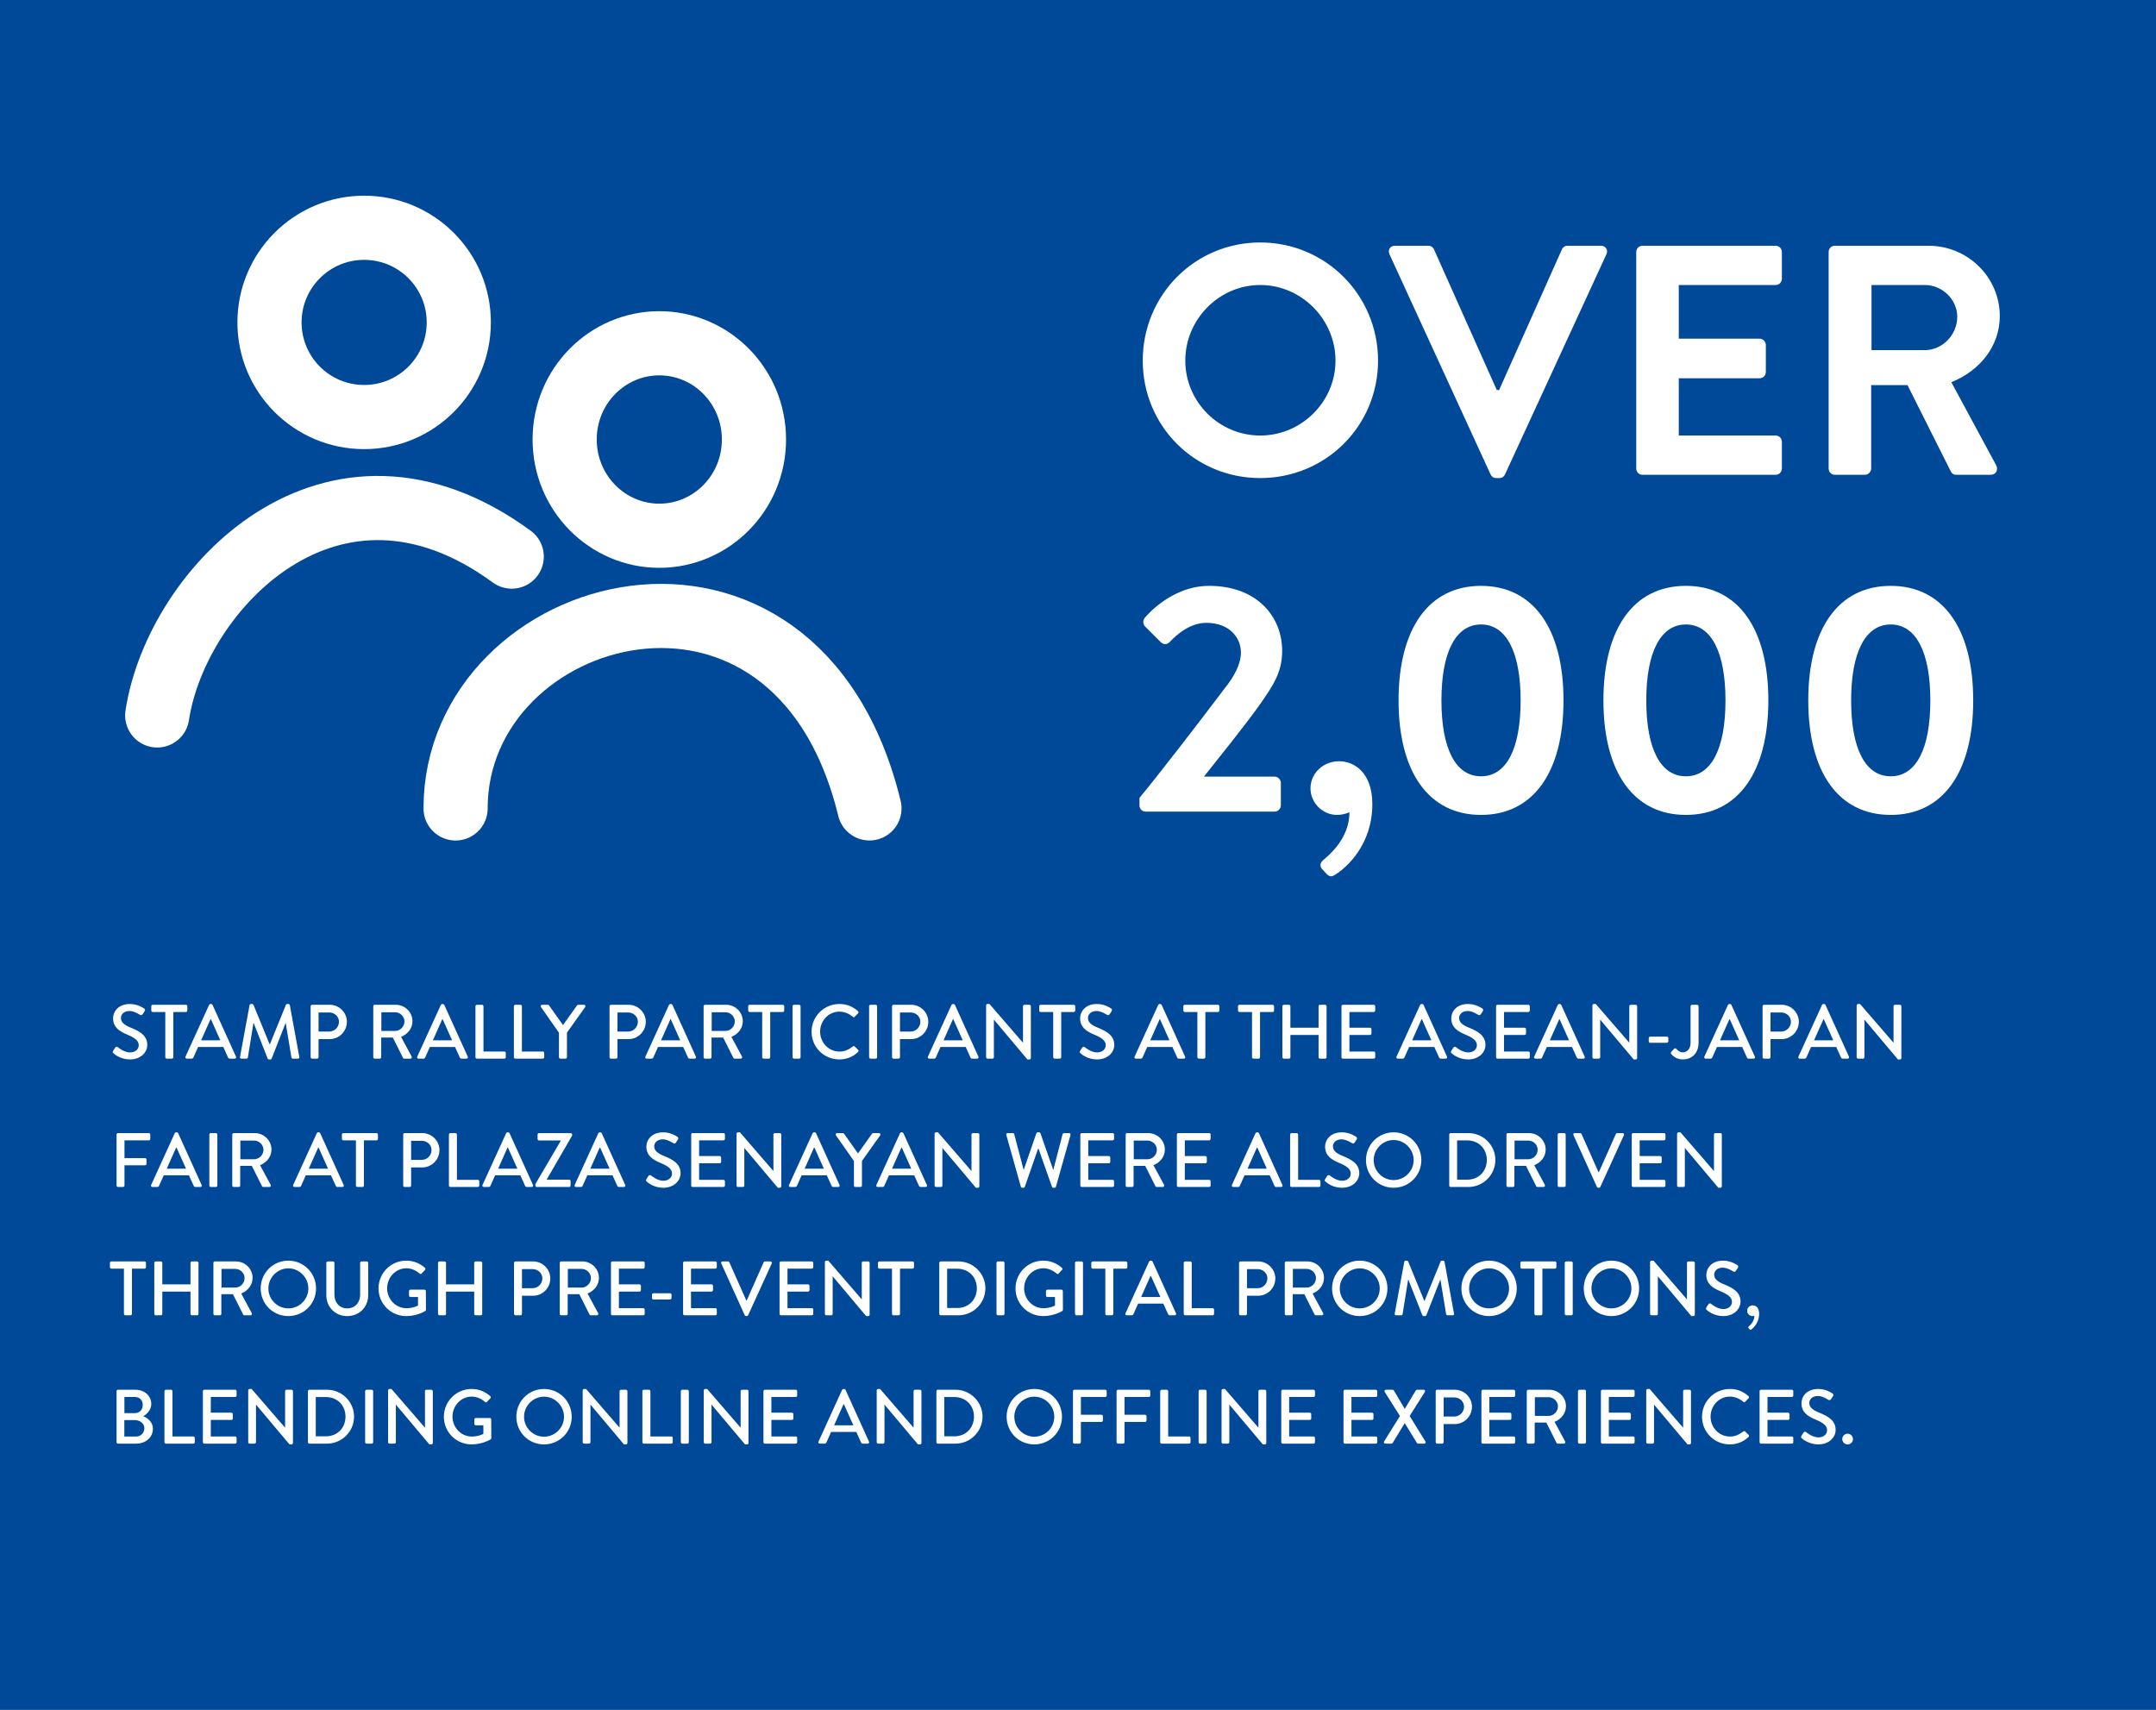 <svg width="672" height="533" viewBox="0 0 672 533" fill="none" xmlns="http://www.w3.org/2000/svg">
<rect width="672" height="533" fill="#004999"/>
<path d="M142 252C142 187.596 248.093 157.787 271 251.986" stroke="white" stroke-width="20" stroke-linecap="round"/>
<circle cx="113.5" cy="100.5" r="29.5" stroke="white" stroke-width="20"/>
<path d="M205.5 107C221.674 107 235 120.312 235 137C235 153.688 221.674 167 205.5 167C189.326 167 176 153.688 176 137C176 120.312 189.326 107 205.5 107Z" stroke="white" stroke-width="20"/>
<path d="M49 223.009C55 183.503 103.5 132.5 159.5 173.501" stroke="white" stroke-width="20" stroke-linecap="round"/>
<path d="M356.182 112.402C356.182 92.002 372.4 75.58 392.8 75.58C413.2 75.58 429.52 92.002 429.52 112.402C429.52 132.802 413.2 149.02 392.8 149.02C372.4 149.02 356.182 132.802 356.182 112.402ZM369.442 112.402C369.442 125.254 379.948 135.76 392.8 135.76C405.652 135.76 416.26 125.254 416.26 112.402C416.26 99.55 405.652 88.84 392.8 88.84C379.948 88.84 369.442 99.55 369.442 112.402ZM464.6 147.898L433.082 79.252C432.47 77.926 433.286 76.6 434.816 76.6H445.22C446.138 76.6 446.75 77.212 446.954 77.722L466.538 121.582H467.252L486.836 77.722C487.04 77.212 487.652 76.6 488.57 76.6H498.974C500.504 76.6 501.32 77.926 500.708 79.252L469.088 147.898C468.782 148.51 468.272 149.02 467.354 149.02H466.334C465.416 149.02 464.906 148.51 464.6 147.898ZM509.999 146.062V78.538C509.999 77.518 510.815 76.6 511.937 76.6H553.451C554.573 76.6 555.389 77.518 555.389 78.538V86.902C555.389 87.922 554.573 88.84 553.451 88.84H523.259V105.568H548.453C549.473 105.568 550.391 106.486 550.391 107.506V115.972C550.391 117.094 549.473 117.91 548.453 117.91H523.259V135.76H553.451C554.573 135.76 555.389 136.678 555.389 137.698V146.062C555.389 147.082 554.573 148 553.451 148H511.937C510.815 148 509.999 147.082 509.999 146.062ZM569.964 146.062V78.538C569.964 77.518 570.78 76.6 571.902 76.6H601.074C613.314 76.6 623.31 86.392 623.31 98.53C623.31 107.914 617.088 115.564 608.214 119.134L622.188 145.042C622.902 146.368 622.188 148 620.454 148H609.744C608.826 148 608.316 147.49 608.112 147.082L594.546 120.052H583.224V146.062C583.224 147.082 582.306 148 581.286 148H571.902C570.78 148 569.964 147.082 569.964 146.062ZM583.326 109.138H599.952C605.358 109.138 610.05 104.446 610.05 98.734C610.05 93.328 605.358 88.84 599.952 88.84H583.326V109.138ZM355.162 251.062V248.716C361.894 240.556 374.746 223.828 381.58 214.75C384.742 210.874 386.782 206.896 386.782 203.428C386.782 198.838 383.314 194.146 375.97 194.146C371.074 194.146 366.892 197.614 364.546 200.164C363.73 200.98 362.608 200.98 361.792 200.164L356.896 195.268C356.284 194.656 356.08 193.432 356.794 192.616C356.794 192.616 364.75 182.62 376.888 182.62C391.474 182.62 399.634 191.902 399.634 202.918C399.634 209.548 396.778 213.73 392.8 219.442C388.414 225.664 380.662 235.252 375.256 242.086H397.288C398.308 242.086 399.226 243.004 399.226 244.024V251.062C399.226 252.082 398.308 253 397.288 253H357.1C355.978 253 355.162 252.082 355.162 251.062ZM408.465 245.758C408.465 241.168 412.239 237.292 417.441 237.292C421.827 237.292 427.743 240.556 427.743 250.654C427.743 263.2 419.889 270.34 416.115 272.686C415.197 273.298 414.483 273.4 413.565 272.482L412.035 270.85C411.321 270.034 411.423 268.912 412.443 268.096C413.565 267.076 420.603 261.772 420.603 253.204C420.501 253.204 418.869 254.02 416.727 254.02C412.239 254.02 408.465 250.246 408.465 245.758ZM461.621 254.02C445.301 254.02 435.917 240.658 435.917 218.32C435.917 195.982 445.301 182.62 461.621 182.62C477.941 182.62 487.325 195.982 487.325 218.32C487.325 240.658 477.941 254.02 461.621 254.02ZM461.621 241.984C469.475 241.984 473.963 233.518 473.963 218.32C473.963 203.224 469.475 194.656 461.621 194.656C453.767 194.656 449.279 203.224 449.279 218.32C449.279 233.518 453.767 241.984 461.621 241.984ZM525.471 254.02C509.151 254.02 499.767 240.658 499.767 218.32C499.767 195.982 509.151 182.62 525.471 182.62C541.791 182.62 551.175 195.982 551.175 218.32C551.175 240.658 541.791 254.02 525.471 254.02ZM525.471 241.984C533.325 241.984 537.813 233.518 537.813 218.32C537.813 203.224 533.325 194.656 525.471 194.656C517.617 194.656 513.129 203.224 513.129 218.32C513.129 233.518 517.617 241.984 525.471 241.984ZM589.321 254.02C573.001 254.02 563.617 240.658 563.617 218.32C563.617 195.982 573.001 182.62 589.321 182.62C605.641 182.62 615.025 195.982 615.025 218.32C615.025 240.658 605.641 254.02 589.321 254.02ZM589.321 241.984C597.175 241.984 601.663 233.518 601.663 218.32C601.663 203.224 597.175 194.656 589.321 194.656C581.467 194.656 576.979 203.224 576.979 218.32C576.979 233.518 581.467 241.984 589.321 241.984Z" fill="white"/>
<path d="M35.392 328.344C35.176 328.152 35.008 327.984 35.248 327.576C35.464 327.264 35.656 326.904 35.872 326.592C36.088 326.28 36.424 326.184 36.688 326.4C36.832 326.52 38.68 328.056 40.528 328.056C42.184 328.056 43.24 327.048 43.24 325.824C43.24 324.384 41.992 323.472 39.616 322.488C37.168 321.456 35.248 320.184 35.248 317.4C35.248 315.528 36.688 312.96 40.504 312.96C42.904 312.96 44.704 314.208 44.944 314.376C45.136 314.496 45.328 314.832 45.088 315.192C44.896 315.48 44.68 315.816 44.488 316.104C44.296 316.416 43.984 316.56 43.648 316.344C43.48 316.248 41.8 315.144 40.408 315.144C38.392 315.144 37.696 316.416 37.696 317.304C37.696 318.672 38.752 319.512 40.744 320.328C43.528 321.456 45.904 322.776 45.904 325.704C45.904 328.2 43.672 330.24 40.552 330.24C37.624 330.24 35.776 328.704 35.392 328.344ZM51.523 329.544V315.456H47.611C47.347 315.456 47.155 315.24 47.155 315V313.656C47.155 313.416 47.347 313.2 47.611 313.2H57.931C58.195 313.2 58.387 313.416 58.387 313.656V315C58.387 315.24 58.195 315.456 57.931 315.456H54.019V329.544C54.019 329.784 53.803 330 53.563 330H51.979C51.739 330 51.523 329.784 51.523 329.544ZM58.222 330C57.862 330 57.67 329.688 57.814 329.376L65.182 313.224C65.254 313.08 65.47 312.96 65.59 312.96H65.83C65.95 312.96 66.166 313.08 66.238 313.224L73.558 329.376C73.702 329.688 73.51 330 73.15 330H71.638C71.35 330 71.182 329.856 71.086 329.64L69.598 326.352H61.75C61.27 327.456 60.766 328.536 60.286 329.64C60.214 329.808 60.022 330 59.734 330H58.222ZM62.686 324.288H68.686L65.734 317.712H65.614L62.686 324.288ZM74.809 329.448L77.785 313.32C77.833 313.128 78.025 312.96 78.217 312.96H78.601C78.745 312.96 78.961 313.08 79.009 313.224L84.025 325.488H84.121L89.113 313.224C89.161 313.08 89.353 312.96 89.521 312.96H89.905C90.097 312.96 90.289 313.128 90.337 313.32L93.289 329.448C93.361 329.784 93.193 330 92.857 330H91.297C91.081 330 90.889 329.832 90.841 329.664L89.065 318.936C89.041 318.936 88.993 318.936 88.993 318.936L84.673 329.976C84.625 330.12 84.481 330.24 84.265 330.24H83.833C83.641 330.24 83.473 330.12 83.425 329.976L79.081 318.936C79.057 318.936 79.009 318.936 78.985 318.936L77.257 329.664C77.233 329.832 77.017 330 76.825 330H75.265C74.929 330 74.761 329.784 74.809 329.448ZM96.82 329.544V313.656C96.82 313.416 97.012 313.2 97.276 313.2H102.748C105.7 313.2 108.124 315.6 108.124 318.504C108.124 321.48 105.7 323.904 102.772 323.904H99.292V329.544C99.292 329.784 99.076 330 98.836 330H97.276C97.012 330 96.82 329.784 96.82 329.544ZM99.292 321.552H102.604C104.26 321.552 105.652 320.208 105.652 318.48C105.652 316.848 104.26 315.6 102.604 315.6H99.292V321.552ZM116.344 329.544V313.656C116.344 313.416 116.536 313.2 116.8 313.2H123.328C126.208 313.2 128.56 315.48 128.56 318.336C128.56 320.544 127.096 322.368 125.008 323.208L128.296 329.304C128.464 329.616 128.296 330 127.888 330H126.016C125.824 330 125.68 329.88 125.632 329.784L122.44 323.424H118.816V329.544C118.816 329.784 118.6 330 118.36 330H116.8C116.536 330 116.344 329.784 116.344 329.544ZM118.864 321.36H123.136C124.696 321.36 126.064 320.04 126.064 318.384C126.064 316.824 124.696 315.528 123.136 315.528H118.864V321.36ZM130.457 330C130.097 330 129.905 329.688 130.049 329.376L137.417 313.224C137.489 313.08 137.705 312.96 137.825 312.96H138.065C138.185 312.96 138.401 313.08 138.473 313.224L145.793 329.376C145.937 329.688 145.745 330 145.385 330H143.873C143.585 330 143.417 329.856 143.321 329.64L141.833 326.352H133.985C133.505 327.456 133.001 328.536 132.521 329.64C132.449 329.808 132.257 330 131.969 330H130.457ZM134.921 324.288H140.921L137.969 317.712H137.849L134.921 324.288ZM148.195 329.544V313.656C148.195 313.416 148.387 313.2 148.651 313.2H150.235C150.475 313.2 150.691 313.416 150.691 313.656V327.768H157.195C157.459 327.768 157.651 327.984 157.651 328.224V329.544C157.651 329.784 157.459 330 157.195 330H148.651C148.387 330 148.195 329.784 148.195 329.544ZM160.172 329.544V313.656C160.172 313.416 160.364 313.2 160.628 313.2H162.212C162.452 313.2 162.668 313.416 162.668 313.656V327.768H169.172C169.436 327.768 169.628 327.984 169.628 328.224V329.544C169.628 329.784 169.436 330 169.172 330H160.628C160.364 330 160.172 329.784 160.172 329.544ZM174.218 329.544V321.912L168.602 313.896C168.41 313.584 168.602 313.2 168.986 313.2H170.762C170.954 313.2 171.074 313.32 171.146 313.416L175.49 319.536L179.834 313.416C179.906 313.32 180.05 313.2 180.218 313.2H182.018C182.402 313.2 182.594 313.584 182.402 313.896L176.714 321.888V329.544C176.714 329.784 176.498 330 176.258 330H174.674C174.41 330 174.218 329.784 174.218 329.544ZM189.984 329.544V313.656C189.984 313.416 190.176 313.2 190.44 313.2H195.912C198.864 313.2 201.288 315.6 201.288 318.504C201.288 321.48 198.864 323.904 195.936 323.904H192.456V329.544C192.456 329.784 192.24 330 192 330H190.44C190.176 330 189.984 329.784 189.984 329.544ZM192.456 321.552H195.768C197.424 321.552 198.816 320.208 198.816 318.48C198.816 316.848 197.424 315.6 195.768 315.6H192.456V321.552ZM201.566 330C201.206 330 201.014 329.688 201.158 329.376L208.526 313.224C208.598 313.08 208.814 312.96 208.934 312.96H209.174C209.294 312.96 209.51 313.08 209.582 313.224L216.902 329.376C217.046 329.688 216.854 330 216.494 330H214.982C214.694 330 214.526 329.856 214.43 329.64L212.942 326.352H205.094C204.614 327.456 204.11 328.536 203.63 329.64C203.558 329.808 203.366 330 203.078 330H201.566ZM206.03 324.288H212.03L209.078 317.712H208.958L206.03 324.288ZM219.305 329.544V313.656C219.305 313.416 219.497 313.2 219.761 313.2H226.289C229.169 313.2 231.521 315.48 231.521 318.336C231.521 320.544 230.057 322.368 227.969 323.208L231.257 329.304C231.425 329.616 231.257 330 230.849 330H228.977C228.785 330 228.641 329.88 228.593 329.784L225.401 323.424H221.777V329.544C221.777 329.784 221.561 330 221.321 330H219.761C219.497 330 219.305 329.784 219.305 329.544ZM221.825 321.36H226.097C227.657 321.36 229.025 320.04 229.025 318.384C229.025 316.824 227.657 315.528 226.097 315.528H221.825V321.36ZM237.57 329.544V315.456H233.658C233.394 315.456 233.202 315.24 233.202 315V313.656C233.202 313.416 233.394 313.2 233.658 313.2H243.978C244.242 313.2 244.434 313.416 244.434 313.656V315C244.434 315.24 244.242 315.456 243.978 315.456H240.066V329.544C240.066 329.784 239.85 330 239.61 330H238.026C237.786 330 237.57 329.784 237.57 329.544ZM247.031 329.544V313.656C247.031 313.416 247.247 313.2 247.487 313.2H249.071C249.311 313.2 249.527 313.416 249.527 313.656V329.544C249.527 329.784 249.311 330 249.071 330H247.487C247.247 330 247.031 329.784 247.031 329.544ZM252.956 321.624C252.956 316.824 256.82 312.96 261.62 312.96C264.044 312.96 265.796 313.776 267.428 315.192C267.644 315.384 267.644 315.672 267.452 315.864L266.396 316.944C266.228 317.16 266.012 317.16 265.796 316.944C264.668 315.96 263.132 315.336 261.644 315.336C258.212 315.336 255.62 318.216 255.62 321.576C255.62 324.936 258.236 327.792 261.668 327.792C263.42 327.792 264.644 327.096 265.796 326.208C266.012 326.04 266.228 326.064 266.372 326.184L267.476 327.264C267.668 327.432 267.62 327.744 267.452 327.912C265.82 329.496 263.756 330.24 261.62 330.24C256.82 330.24 252.956 326.424 252.956 321.624ZM270.891 329.544V313.656C270.891 313.416 271.107 313.2 271.347 313.2H272.931C273.171 313.2 273.387 313.416 273.387 313.656V329.544C273.387 329.784 273.171 330 272.931 330H271.347C271.107 330 270.891 329.784 270.891 329.544ZM278.039 329.544V313.656C278.039 313.416 278.231 313.2 278.495 313.2H283.967C286.919 313.2 289.343 315.6 289.343 318.504C289.343 321.48 286.919 323.904 283.991 323.904H280.511V329.544C280.511 329.784 280.295 330 280.055 330H278.495C278.231 330 278.039 329.784 278.039 329.544ZM280.511 321.552H283.823C285.479 321.552 286.871 320.208 286.871 318.48C286.871 316.848 285.479 315.6 283.823 315.6H280.511V321.552ZM289.621 330C289.261 330 289.069 329.688 289.213 329.376L296.581 313.224C296.653 313.08 296.869 312.96 296.989 312.96H297.229C297.349 312.96 297.565 313.08 297.637 313.224L304.957 329.376C305.101 329.688 304.909 330 304.549 330H303.037C302.749 330 302.581 329.856 302.485 329.64L300.997 326.352H293.149C292.669 327.456 292.165 328.536 291.685 329.64C291.613 329.808 291.421 330 291.133 330H289.621ZM294.085 324.288H300.085L297.133 317.712H297.013L294.085 324.288ZM307.359 329.544V313.392C307.359 313.152 307.575 312.96 307.815 312.96H308.415L318.831 325.008H318.855V313.656C318.855 313.416 319.047 313.2 319.311 313.2H320.847C321.087 313.2 321.303 313.416 321.303 313.656V329.808C321.303 330.048 321.087 330.24 320.847 330.24H320.223L309.807 317.856H309.783V329.544C309.783 329.784 309.591 330 309.327 330H307.815C307.575 330 307.359 329.784 307.359 329.544ZM328.273 329.544V315.456H324.361C324.097 315.456 323.905 315.24 323.905 315V313.656C323.905 313.416 324.097 313.2 324.361 313.2H334.681C334.945 313.2 335.137 313.416 335.137 313.656V315C335.137 315.24 334.945 315.456 334.681 315.456H330.769V329.544C330.769 329.784 330.553 330 330.313 330H328.729C328.489 330 328.273 329.784 328.273 329.544ZM336.798 328.344C336.582 328.152 336.414 327.984 336.654 327.576C336.87 327.264 337.062 326.904 337.278 326.592C337.494 326.28 337.83 326.184 338.094 326.4C338.238 326.52 340.086 328.056 341.934 328.056C343.59 328.056 344.646 327.048 344.646 325.824C344.646 324.384 343.398 323.472 341.022 322.488C338.574 321.456 336.654 320.184 336.654 317.4C336.654 315.528 338.094 312.96 341.91 312.96C344.31 312.96 346.11 314.208 346.35 314.376C346.542 314.496 346.734 314.832 346.494 315.192C346.302 315.48 346.086 315.816 345.894 316.104C345.702 316.416 345.39 316.56 345.054 316.344C344.886 316.248 343.206 315.144 341.814 315.144C339.798 315.144 339.102 316.416 339.102 317.304C339.102 318.672 340.158 319.512 342.15 320.328C344.934 321.456 347.31 322.776 347.31 325.704C347.31 328.2 345.078 330.24 341.958 330.24C339.03 330.24 337.182 328.704 336.798 328.344ZM354.05 330C353.69 330 353.498 329.688 353.642 329.376L361.01 313.224C361.082 313.08 361.298 312.96 361.418 312.96H361.658C361.778 312.96 361.994 313.08 362.066 313.224L369.386 329.376C369.53 329.688 369.338 330 368.978 330H367.466C367.178 330 367.01 329.856 366.914 329.64L365.426 326.352H357.578C357.098 327.456 356.594 328.536 356.114 329.64C356.042 329.808 355.85 330 355.562 330H354.05ZM358.514 324.288H364.514L361.562 317.712H361.442L358.514 324.288ZM373.202 329.544V315.456H369.29C369.026 315.456 368.834 315.24 368.834 315V313.656C368.834 313.416 369.026 313.2 369.29 313.2H379.61C379.874 313.2 380.066 313.416 380.066 313.656V315C380.066 315.24 379.874 315.456 379.61 315.456H375.698V329.544C375.698 329.784 375.482 330 375.242 330H373.658C373.418 330 373.202 329.784 373.202 329.544ZM390.241 329.544V315.456H386.329C386.065 315.456 385.873 315.24 385.873 315V313.656C385.873 313.416 386.065 313.2 386.329 313.2H396.649C396.913 313.2 397.105 313.416 397.105 313.656V315C397.105 315.24 396.913 315.456 396.649 315.456H392.737V329.544C392.737 329.784 392.521 330 392.281 330H390.697C390.457 330 390.241 329.784 390.241 329.544ZM399.703 329.544V313.656C399.703 313.416 399.919 313.2 400.159 313.2H401.743C402.007 313.2 402.199 313.416 402.199 313.656V320.352H410.983V313.656C410.983 313.416 411.175 313.2 411.439 313.2H413.023C413.263 313.2 413.479 313.416 413.479 313.656V329.544C413.479 329.784 413.263 330 413.023 330H411.439C411.175 330 410.983 329.784 410.983 329.544V322.608H402.199V329.544C402.199 329.784 402.007 330 401.743 330H400.159C399.919 330 399.703 329.784 399.703 329.544ZM418.125 329.544V313.656C418.125 313.416 418.317 313.2 418.581 313.2H428.181C428.445 313.2 428.637 313.416 428.637 313.656V315C428.637 315.24 428.445 315.456 428.181 315.456H420.597V320.352H427.005C427.245 320.352 427.461 320.568 427.461 320.808V322.152C427.461 322.416 427.245 322.608 427.005 322.608H420.597V327.768H428.181C428.445 327.768 428.637 327.984 428.637 328.224V329.544C428.637 329.784 428.445 330 428.181 330H418.581C418.317 330 418.125 329.784 418.125 329.544ZM435.683 330C435.323 330 435.131 329.688 435.275 329.376L442.643 313.224C442.715 313.08 442.931 312.96 443.051 312.96H443.291C443.411 312.96 443.627 313.08 443.699 313.224L451.019 329.376C451.163 329.688 450.971 330 450.611 330H449.099C448.811 330 448.643 329.856 448.547 329.64L447.059 326.352H439.211C438.731 327.456 438.227 328.536 437.747 329.64C437.675 329.808 437.483 330 437.195 330H435.683ZM440.147 324.288H446.147L443.195 317.712H443.075L440.147 324.288ZM452.486 328.344C452.27 328.152 452.102 327.984 452.342 327.576C452.558 327.264 452.75 326.904 452.966 326.592C453.182 326.28 453.518 326.184 453.782 326.4C453.926 326.52 455.774 328.056 457.622 328.056C459.278 328.056 460.334 327.048 460.334 325.824C460.334 324.384 459.086 323.472 456.71 322.488C454.262 321.456 452.342 320.184 452.342 317.4C452.342 315.528 453.782 312.96 457.598 312.96C459.998 312.96 461.798 314.208 462.038 314.376C462.23 314.496 462.422 314.832 462.182 315.192C461.99 315.48 461.774 315.816 461.582 316.104C461.39 316.416 461.078 316.56 460.742 316.344C460.574 316.248 458.894 315.144 457.502 315.144C455.486 315.144 454.79 316.416 454.79 317.304C454.79 318.672 455.846 319.512 457.838 320.328C460.622 321.456 462.998 322.776 462.998 325.704C462.998 328.2 460.766 330.24 457.646 330.24C454.718 330.24 452.87 328.704 452.486 328.344ZM466.312 329.544V313.656C466.312 313.416 466.504 313.2 466.768 313.2H476.368C476.632 313.2 476.824 313.416 476.824 313.656V315C476.824 315.24 476.632 315.456 476.368 315.456H468.784V320.352H475.192C475.432 320.352 475.648 320.568 475.648 320.808V322.152C475.648 322.416 475.432 322.608 475.192 322.608H468.784V327.768H476.368C476.632 327.768 476.824 327.984 476.824 328.224V329.544C476.824 329.784 476.632 330 476.368 330H466.768C466.504 330 466.312 329.784 466.312 329.544ZM478.597 330C478.237 330 478.045 329.688 478.189 329.376L485.557 313.224C485.629 313.08 485.845 312.96 485.965 312.96H486.205C486.325 312.96 486.541 313.08 486.613 313.224L493.933 329.376C494.077 329.688 493.885 330 493.525 330H492.013C491.725 330 491.557 329.856 491.461 329.64L489.973 326.352H482.125C481.645 327.456 481.141 328.536 480.661 329.64C480.589 329.808 480.397 330 480.109 330H478.597ZM483.061 324.288H489.061L486.109 317.712H485.989L483.061 324.288ZM496.336 329.544V313.392C496.336 313.152 496.552 312.96 496.792 312.96H497.392L507.808 325.008H507.832V313.656C507.832 313.416 508.024 313.2 508.288 313.2H509.824C510.064 313.2 510.28 313.416 510.28 313.656V329.808C510.28 330.048 510.064 330.24 509.824 330.24H509.2L498.784 317.856H498.76V329.544C498.76 329.784 498.568 330 498.304 330H496.792C496.552 330 496.336 329.784 496.336 329.544ZM514.354 325.056C514.09 325.056 513.898 324.864 513.898 324.624V323.592C513.898 323.328 514.09 323.136 514.354 323.136H519.538C519.802 323.136 519.994 323.328 519.994 323.592V324.624C519.994 324.864 519.802 325.056 519.538 325.056H514.354ZM520.858 328.488C520.738 328.296 520.762 328.056 520.906 327.888L521.77 326.952C522.106 326.664 522.322 326.76 522.538 327C522.898 327.408 523.57 328.032 524.506 328.032C525.682 328.032 526.93 327.12 526.93 325.008V313.656C526.93 313.416 527.122 313.2 527.386 313.2H528.97C529.234 313.2 529.426 313.416 529.426 313.656V324.984C529.426 328.32 527.314 330.24 524.506 330.24C522.418 330.24 521.266 328.992 520.858 328.488ZM531.636 330C531.276 330 531.084 329.688 531.228 329.376L538.596 313.224C538.668 313.08 538.884 312.96 539.004 312.96H539.244C539.364 312.96 539.58 313.08 539.652 313.224L546.972 329.376C547.116 329.688 546.924 330 546.564 330H545.052C544.764 330 544.596 329.856 544.5 329.64L543.012 326.352H535.164C534.684 327.456 534.18 328.536 533.7 329.64C533.628 329.808 533.436 330 533.148 330H531.636ZM536.1 324.288H542.1L539.148 317.712H539.028L536.1 324.288ZM549.375 329.544V313.656C549.375 313.416 549.567 313.2 549.831 313.2H555.303C558.255 313.2 560.679 315.6 560.679 318.504C560.679 321.48 558.255 323.904 555.327 323.904H551.847V329.544C551.847 329.784 551.631 330 551.391 330H549.831C549.567 330 549.375 329.784 549.375 329.544ZM551.847 321.552H555.159C556.815 321.552 558.207 320.208 558.207 318.48C558.207 316.848 556.815 315.6 555.159 315.6H551.847V321.552ZM560.957 330C560.597 330 560.405 329.688 560.549 329.376L567.917 313.224C567.989 313.08 568.205 312.96 568.325 312.96H568.565C568.685 312.96 568.901 313.08 568.973 313.224L576.293 329.376C576.437 329.688 576.245 330 575.885 330H574.373C574.085 330 573.917 329.856 573.821 329.64L572.333 326.352H564.485C564.005 327.456 563.501 328.536 563.021 329.64C562.949 329.808 562.757 330 562.469 330H560.957ZM565.421 324.288H571.421L568.469 317.712H568.349L565.421 324.288ZM578.695 329.544V313.392C578.695 313.152 578.911 312.96 579.151 312.96H579.751L590.167 325.008H590.191V313.656C590.191 313.416 590.383 313.2 590.647 313.2H592.183C592.423 313.2 592.639 313.416 592.639 313.656V329.808C592.639 330.048 592.423 330.24 592.183 330.24H591.559L581.143 317.856H581.119V329.544C581.119 329.784 580.927 330 580.663 330H579.151C578.911 330 578.695 329.784 578.695 329.544ZM36.328 369.544V353.656C36.328 353.416 36.52 353.2 36.784 353.2H46.384C46.648 353.2 46.84 353.416 46.84 353.656V355C46.84 355.24 46.648 355.456 46.384 355.456H38.8V361H45.208C45.448 361 45.664 361.216 45.664 361.456V362.776C45.664 363.016 45.448 363.232 45.208 363.232H38.8V369.544C38.8 369.784 38.584 370 38.344 370H36.784C36.52 370 36.328 369.784 36.328 369.544ZM47.511 370C47.151 370 46.959 369.688 47.103 369.376L54.471 353.224C54.543 353.08 54.759 352.96 54.879 352.96H55.119C55.239 352.96 55.455 353.08 55.527 353.224L62.847 369.376C62.991 369.688 62.799 370 62.439 370H60.927C60.639 370 60.471 369.856 60.375 369.64L58.887 366.352H51.039C50.559 367.456 50.055 368.536 49.575 369.64C49.503 369.808 49.311 370 49.023 370H47.511ZM51.975 364.288H57.975L55.023 357.712H54.903L51.975 364.288ZM65.25 369.544V353.656C65.25 353.416 65.466 353.2 65.706 353.2H67.29C67.53 353.2 67.746 353.416 67.746 353.656V369.544C67.746 369.784 67.53 370 67.29 370H65.706C65.466 370 65.25 369.784 65.25 369.544ZM72.398 369.544V353.656C72.398 353.416 72.59 353.2 72.854 353.2H79.382C82.262 353.2 84.614 355.48 84.614 358.336C84.614 360.544 83.15 362.368 81.062 363.208L84.35 369.304C84.518 369.616 84.35 370 83.942 370H82.07C81.878 370 81.734 369.88 81.686 369.784L78.494 363.424H74.87V369.544C74.87 369.784 74.654 370 74.414 370H72.854C72.59 370 72.398 369.784 72.398 369.544ZM74.918 361.36H79.19C80.75 361.36 82.118 360.04 82.118 358.384C82.118 356.824 80.75 355.528 79.19 355.528H74.918V361.36ZM91.785 370C91.425 370 91.233 369.688 91.377 369.376L98.745 353.224C98.817 353.08 99.033 352.96 99.153 352.96H99.393C99.513 352.96 99.729 353.08 99.801 353.224L107.121 369.376C107.265 369.688 107.073 370 106.713 370H105.201C104.913 370 104.745 369.856 104.649 369.64L103.161 366.352H95.313C94.833 367.456 94.329 368.536 93.849 369.64C93.777 369.808 93.585 370 93.297 370H91.785ZM96.249 364.288H102.249L99.297 357.712H99.177L96.249 364.288ZM110.937 369.544V355.456H107.025C106.761 355.456 106.569 355.24 106.569 355V353.656C106.569 353.416 106.761 353.2 107.025 353.2H117.345C117.609 353.2 117.801 353.416 117.801 353.656V355C117.801 355.24 117.609 355.456 117.345 355.456H113.433V369.544C113.433 369.784 113.217 370 112.977 370H111.393C111.153 370 110.937 369.784 110.937 369.544ZM125.672 369.544V353.656C125.672 353.416 125.864 353.2 126.128 353.2H131.6C134.552 353.2 136.976 355.6 136.976 358.504C136.976 361.48 134.552 363.904 131.624 363.904H128.144V369.544C128.144 369.784 127.928 370 127.688 370H126.128C125.864 370 125.672 369.784 125.672 369.544ZM128.144 361.552H131.456C133.112 361.552 134.504 360.208 134.504 358.48C134.504 356.848 133.112 355.6 131.456 355.6H128.144V361.552ZM139.922 369.544V353.656C139.922 353.416 140.114 353.2 140.378 353.2H141.962C142.202 353.2 142.418 353.416 142.418 353.656V367.768H148.922C149.186 367.768 149.378 367.984 149.378 368.224V369.544C149.378 369.784 149.186 370 148.922 370H140.378C140.114 370 139.922 369.784 139.922 369.544ZM150.8 370C150.44 370 150.248 369.688 150.392 369.376L157.76 353.224C157.832 353.08 158.048 352.96 158.168 352.96H158.408C158.528 352.96 158.744 353.08 158.816 353.224L166.136 369.376C166.28 369.688 166.088 370 165.728 370H164.216C163.928 370 163.76 369.856 163.664 369.64L162.176 366.352H154.328C153.848 367.456 153.344 368.536 152.864 369.64C152.792 369.808 152.6 370 152.312 370H150.8ZM155.264 364.288H161.264L158.312 357.712H158.192L155.264 364.288ZM166.859 369.544V369.112L174.779 355.6V355.504H168.011C167.771 355.504 167.555 355.288 167.555 355.048V353.656C167.555 353.416 167.771 353.2 168.011 353.2H177.875C178.115 353.2 178.331 353.416 178.331 353.656V353.968L170.387 367.696V367.72H177.395C177.659 367.72 177.851 367.936 177.851 368.176V369.544C177.851 369.784 177.659 370 177.395 370H167.315C167.075 370 166.859 369.784 166.859 369.544ZM179.535 370C179.175 370 178.983 369.688 179.127 369.376L186.495 353.224C186.567 353.08 186.783 352.96 186.903 352.96H187.143C187.263 352.96 187.479 353.08 187.551 353.224L194.871 369.376C195.015 369.688 194.823 370 194.463 370H192.951C192.663 370 192.495 369.856 192.399 369.64L190.911 366.352H183.063C182.583 367.456 182.079 368.536 181.599 369.64C181.527 369.808 181.335 370 181.047 370H179.535ZM183.999 364.288H189.999L187.047 357.712H186.927L183.999 364.288ZM201.611 368.344C201.395 368.152 201.227 367.984 201.467 367.576C201.683 367.264 201.875 366.904 202.091 366.592C202.307 366.28 202.643 366.184 202.907 366.4C203.051 366.52 204.899 368.056 206.747 368.056C208.403 368.056 209.459 367.048 209.459 365.824C209.459 364.384 208.211 363.472 205.835 362.488C203.387 361.456 201.467 360.184 201.467 357.4C201.467 355.528 202.907 352.96 206.723 352.96C209.123 352.96 210.923 354.208 211.163 354.376C211.355 354.496 211.547 354.832 211.307 355.192C211.115 355.48 210.899 355.816 210.707 356.104C210.515 356.416 210.203 356.56 209.867 356.344C209.699 356.248 208.019 355.144 206.627 355.144C204.611 355.144 203.915 356.416 203.915 357.304C203.915 358.672 204.971 359.512 206.963 360.328C209.747 361.456 212.123 362.776 212.123 365.704C212.123 368.2 209.891 370.24 206.771 370.24C203.843 370.24 201.995 368.704 201.611 368.344ZM215.437 369.544V353.656C215.437 353.416 215.629 353.2 215.893 353.2H225.493C225.757 353.2 225.949 353.416 225.949 353.656V355C225.949 355.24 225.757 355.456 225.493 355.456H217.909V360.352H224.317C224.557 360.352 224.773 360.568 224.773 360.808V362.152C224.773 362.416 224.557 362.608 224.317 362.608H217.909V367.768H225.493C225.757 367.768 225.949 367.984 225.949 368.224V369.544C225.949 369.784 225.757 370 225.493 370H215.893C215.629 370 215.437 369.784 215.437 369.544ZM229.57 369.544V353.392C229.57 353.152 229.786 352.96 230.026 352.96H230.626L241.042 365.008H241.066V353.656C241.066 353.416 241.258 353.2 241.522 353.2H243.058C243.298 353.2 243.514 353.416 243.514 353.656V369.808C243.514 370.048 243.298 370.24 243.058 370.24H242.434L232.018 357.856H231.994V369.544C231.994 369.784 231.802 370 231.538 370H230.026C229.786 370 229.57 369.784 229.57 369.544ZM246.332 370C245.972 370 245.78 369.688 245.924 369.376L253.292 353.224C253.364 353.08 253.58 352.96 253.7 352.96H253.94C254.06 352.96 254.276 353.08 254.348 353.224L261.668 369.376C261.812 369.688 261.62 370 261.26 370H259.748C259.46 370 259.292 369.856 259.196 369.64L257.708 366.352H249.86C249.38 367.456 248.876 368.536 248.396 369.64C248.324 369.808 248.132 370 247.844 370H246.332ZM250.796 364.288H256.796L253.844 357.712H253.724L250.796 364.288ZM266.163 369.544V361.912L260.547 353.896C260.355 353.584 260.547 353.2 260.931 353.2H262.707C262.899 353.2 263.019 353.32 263.091 353.416L267.435 359.536L271.779 353.416C271.851 353.32 271.995 353.2 272.163 353.2H273.963C274.347 353.2 274.539 353.584 274.347 353.896L268.659 361.888V369.544C268.659 369.784 268.443 370 268.203 370H266.619C266.355 370 266.163 369.784 266.163 369.544ZM273.566 370C273.206 370 273.014 369.688 273.158 369.376L280.526 353.224C280.598 353.08 280.814 352.96 280.934 352.96H281.174C281.294 352.96 281.51 353.08 281.582 353.224L288.902 369.376C289.046 369.688 288.854 370 288.494 370H286.982C286.694 370 286.526 369.856 286.43 369.64L284.942 366.352H277.094C276.614 367.456 276.11 368.536 275.63 369.64C275.558 369.808 275.366 370 275.078 370H273.566ZM278.03 364.288H284.03L281.078 357.712H280.958L278.03 364.288ZM291.305 369.544V353.392C291.305 353.152 291.521 352.96 291.761 352.96H292.361L302.777 365.008H302.801V353.656C302.801 353.416 302.993 353.2 303.257 353.2H304.793C305.033 353.2 305.249 353.416 305.249 353.656V369.808C305.249 370.048 305.033 370.24 304.793 370.24H304.169L293.753 357.856H293.729V369.544C293.729 369.784 293.537 370 293.273 370H291.761C291.521 370 291.305 369.784 291.305 369.544ZM318.187 369.904L313.651 353.776C313.555 353.44 313.747 353.2 314.083 353.2H315.691C315.883 353.2 316.075 353.368 316.123 353.536L319.027 364.552H319.123L323.035 353.224C323.083 353.08 323.251 352.96 323.443 352.96H323.875C324.067 352.96 324.235 353.08 324.283 353.224L328.243 364.552H328.339L331.195 353.536C331.243 353.368 331.435 353.2 331.627 353.2H333.235C333.571 353.2 333.763 353.44 333.667 353.776L329.131 369.904C329.083 370.096 328.891 370.24 328.699 370.24H328.315C328.147 370.24 327.955 370.12 327.907 369.976L323.683 358.048H323.563L319.411 369.976C319.363 370.12 319.171 370.24 319.003 370.24H318.619C318.427 370.24 318.235 370.096 318.187 369.904ZM336.726 369.544V353.656C336.726 353.416 336.918 353.2 337.182 353.2H346.782C347.046 353.2 347.238 353.416 347.238 353.656V355C347.238 355.24 347.046 355.456 346.782 355.456H339.198V360.352H345.606C345.846 360.352 346.062 360.568 346.062 360.808V362.152C346.062 362.416 345.846 362.608 345.606 362.608H339.198V367.768H346.782C347.046 367.768 347.238 367.984 347.238 368.224V369.544C347.238 369.784 347.046 370 346.782 370H337.182C336.918 370 336.726 369.784 336.726 369.544ZM350.859 369.544V353.656C350.859 353.416 351.051 353.2 351.315 353.2H357.843C360.723 353.2 363.075 355.48 363.075 358.336C363.075 360.544 361.611 362.368 359.523 363.208L362.811 369.304C362.979 369.616 362.811 370 362.403 370H360.531C360.339 370 360.195 369.88 360.147 369.784L356.955 363.424H353.331V369.544C353.331 369.784 353.115 370 352.875 370H351.315C351.051 370 350.859 369.784 350.859 369.544ZM353.379 361.36H357.651C359.211 361.36 360.579 360.04 360.579 358.384C360.579 356.824 359.211 355.528 357.651 355.528H353.379V361.36ZM366.82 369.544V353.656C366.82 353.416 367.012 353.2 367.276 353.2H376.876C377.14 353.2 377.332 353.416 377.332 353.656V355C377.332 355.24 377.14 355.456 376.876 355.456H369.292V360.352H375.7C375.94 360.352 376.156 360.568 376.156 360.808V362.152C376.156 362.416 375.94 362.608 375.7 362.608H369.292V367.768H376.876C377.14 367.768 377.332 367.984 377.332 368.224V369.544C377.332 369.784 377.14 370 376.876 370H367.276C367.012 370 366.82 369.784 366.82 369.544ZM384.378 370C384.018 370 383.826 369.688 383.97 369.376L391.338 353.224C391.41 353.08 391.626 352.96 391.746 352.96H391.986C392.106 352.96 392.322 353.08 392.394 353.224L399.714 369.376C399.858 369.688 399.666 370 399.306 370H397.794C397.506 370 397.338 369.856 397.242 369.64L395.754 366.352H387.906C387.426 367.456 386.922 368.536 386.442 369.64C386.37 369.808 386.178 370 385.89 370H384.378ZM388.842 364.288H394.842L391.89 357.712H391.77L388.842 364.288ZM402.117 369.544V353.656C402.117 353.416 402.309 353.2 402.573 353.2H404.157C404.397 353.2 404.613 353.416 404.613 353.656V367.768H411.117C411.381 367.768 411.573 367.984 411.573 368.224V369.544C411.573 369.784 411.381 370 411.117 370H402.573C402.309 370 402.117 369.784 402.117 369.544ZM413.158 368.344C412.942 368.152 412.774 367.984 413.014 367.576C413.23 367.264 413.422 366.904 413.638 366.592C413.854 366.28 414.19 366.184 414.454 366.4C414.598 366.52 416.446 368.056 418.294 368.056C419.95 368.056 421.006 367.048 421.006 365.824C421.006 364.384 419.758 363.472 417.382 362.488C414.934 361.456 413.014 360.184 413.014 357.4C413.014 355.528 414.454 352.96 418.27 352.96C420.67 352.96 422.47 354.208 422.71 354.376C422.902 354.496 423.094 354.832 422.854 355.192C422.662 355.48 422.446 355.816 422.254 356.104C422.062 356.416 421.75 356.56 421.414 356.344C421.246 356.248 419.566 355.144 418.174 355.144C416.158 355.144 415.462 356.416 415.462 357.304C415.462 358.672 416.518 359.512 418.51 360.328C421.294 361.456 423.67 362.776 423.67 365.704C423.67 368.2 421.438 370.24 418.318 370.24C415.39 370.24 413.542 368.704 413.158 368.344ZM425.76 361.624C425.76 356.824 429.576 352.96 434.376 352.96C439.176 352.96 443.016 356.824 443.016 361.624C443.016 366.424 439.176 370.24 434.376 370.24C429.576 370.24 425.76 366.424 425.76 361.624ZM428.16 361.624C428.16 365.056 430.968 367.84 434.376 367.84C437.808 367.84 440.616 365.056 440.616 361.624C440.616 358.216 437.808 355.36 434.376 355.36C430.968 355.36 428.16 358.216 428.16 361.624ZM451.711 369.544V353.656C451.711 353.416 451.903 353.2 452.143 353.2H457.663C462.295 353.2 466.087 356.968 466.087 361.576C466.087 366.232 462.295 370 457.663 370H452.143C451.903 370 451.711 369.784 451.711 369.544ZM454.159 367.72H457.327C460.855 367.72 463.423 365.128 463.423 361.576C463.423 358.048 460.855 355.48 457.327 355.48H454.159V367.72ZM469.547 369.544V353.656C469.547 353.416 469.739 353.2 470.003 353.2H476.531C479.411 353.2 481.763 355.48 481.763 358.336C481.763 360.544 480.299 362.368 478.211 363.208L481.499 369.304C481.667 369.616 481.499 370 481.091 370H479.219C479.027 370 478.883 369.88 478.835 369.784L475.643 363.424H472.019V369.544C472.019 369.784 471.803 370 471.563 370H470.003C469.739 370 469.547 369.784 469.547 369.544ZM472.067 361.36H476.339C477.899 361.36 479.267 360.04 479.267 358.384C479.267 356.824 477.899 355.528 476.339 355.528H472.067V361.36ZM485.508 369.544V353.656C485.508 353.416 485.724 353.2 485.964 353.2H487.548C487.788 353.2 488.004 353.416 488.004 353.656V369.544C488.004 369.784 487.788 370 487.548 370H485.964C485.724 370 485.508 369.784 485.508 369.544ZM497.744 369.976L490.424 353.824C490.28 353.512 490.472 353.2 490.832 353.2H492.536C492.728 353.2 492.896 353.344 492.944 353.464L498.224 365.344H498.368L503.648 353.464C503.696 353.344 503.84 353.2 504.056 353.2H505.76C506.12 353.2 506.312 353.512 506.168 353.824L498.8 369.976C498.728 370.12 498.584 370.24 498.392 370.24H498.152C497.984 370.24 497.816 370.12 497.744 369.976ZM508.594 369.544V353.656C508.594 353.416 508.786 353.2 509.05 353.2H518.65C518.914 353.2 519.106 353.416 519.106 353.656V355C519.106 355.24 518.914 355.456 518.65 355.456H511.066V360.352H517.474C517.714 360.352 517.93 360.568 517.93 360.808V362.152C517.93 362.416 517.714 362.608 517.474 362.608H511.066V367.768H518.65C518.914 367.768 519.106 367.984 519.106 368.224V369.544C519.106 369.784 518.914 370 518.65 370H509.05C508.786 370 508.594 369.784 508.594 369.544ZM522.726 369.544V353.392C522.726 353.152 522.942 352.96 523.182 352.96H523.782L534.198 365.008H534.222V353.656C534.222 353.416 534.414 353.2 534.678 353.2H536.214C536.454 353.2 536.67 353.416 536.67 353.656V369.808C536.67 370.048 536.454 370.24 536.214 370.24H535.59L525.174 357.856H525.15V369.544C525.15 369.784 524.958 370 524.694 370H523.182C522.942 370 522.726 369.784 522.726 369.544ZM38.632 409.544V395.456H34.72C34.456 395.456 34.264 395.24 34.264 395V393.656C34.264 393.416 34.456 393.2 34.72 393.2H45.04C45.304 393.2 45.496 393.416 45.496 393.656V395C45.496 395.24 45.304 395.456 45.04 395.456H41.128V409.544C41.128 409.784 40.912 410 40.672 410H39.088C38.848 410 38.632 409.784 38.632 409.544ZM48.094 409.544V393.656C48.094 393.416 48.31 393.2 48.55 393.2H50.134C50.398 393.2 50.59 393.416 50.59 393.656V400.352H59.374V393.656C59.374 393.416 59.566 393.2 59.83 393.2H61.414C61.654 393.2 61.87 393.416 61.87 393.656V409.544C61.87 409.784 61.654 410 61.414 410H59.83C59.566 410 59.374 409.784 59.374 409.544V402.608H50.59V409.544C50.59 409.784 50.398 410 50.134 410H48.55C48.31 410 48.094 409.784 48.094 409.544ZM66.516 409.544V393.656C66.516 393.416 66.707 393.2 66.972 393.2H73.499C76.379 393.2 78.731 395.48 78.731 398.336C78.731 400.544 77.267 402.368 75.18 403.208L78.468 409.304C78.635 409.616 78.468 410 78.059 410H76.188C75.996 410 75.852 409.88 75.803 409.784L72.612 403.424H68.987V409.544C68.987 409.784 68.772 410 68.531 410H66.972C66.707 410 66.516 409.784 66.516 409.544ZM69.035 401.36H73.308C74.868 401.36 76.236 400.04 76.236 398.384C76.236 396.824 74.868 395.528 73.308 395.528H69.035V401.36ZM81.252 401.624C81.252 396.824 85.068 392.96 89.868 392.96C94.668 392.96 98.508 396.824 98.508 401.624C98.508 406.424 94.668 410.24 89.868 410.24C85.068 410.24 81.252 406.424 81.252 401.624ZM83.652 401.624C83.652 405.056 86.46 407.84 89.868 407.84C93.3 407.84 96.108 405.056 96.108 401.624C96.108 398.216 93.3 395.36 89.868 395.36C86.46 395.36 83.652 398.216 83.652 401.624ZM101.714 403.736V393.656C101.714 393.416 101.93 393.2 102.17 393.2H103.778C104.042 393.2 104.234 393.416 104.234 393.656V403.568C104.234 405.968 105.77 407.84 108.218 407.84C110.69 407.84 112.25 405.992 112.25 403.616V393.656C112.25 393.416 112.442 393.2 112.706 393.2H114.314C114.554 393.2 114.77 393.416 114.77 393.656V403.736C114.77 407.384 112.01 410.24 108.218 410.24C104.45 410.24 101.714 407.384 101.714 403.736ZM117.979 401.624C117.979 396.824 121.843 392.96 126.619 392.96C128.923 392.96 130.819 393.8 132.451 395.192C132.643 395.384 132.667 395.672 132.475 395.864C132.115 396.248 131.755 396.608 131.395 396.992C131.203 397.208 131.011 397.184 130.771 396.968C129.643 395.984 128.155 395.336 126.691 395.336C123.283 395.336 120.667 398.216 120.667 401.576C120.667 404.912 123.283 407.792 126.691 407.792C128.683 407.792 130.051 407.072 130.291 406.976V404.288H127.939C127.675 404.288 127.483 404.096 127.483 403.856V402.464C127.483 402.2 127.675 402.008 127.939 402.008H132.307C132.547 402.008 132.739 402.224 132.739 402.464C132.739 404.384 132.763 406.352 132.763 408.272C132.763 408.392 132.667 408.584 132.571 408.656C132.571 408.656 130.099 410.24 126.619 410.24C121.843 410.24 117.979 406.424 117.979 401.624ZM136.523 409.544V393.656C136.523 393.416 136.739 393.2 136.979 393.2H138.563C138.827 393.2 139.019 393.416 139.019 393.656V400.352H147.803V393.656C147.803 393.416 147.995 393.2 148.259 393.2H149.843C150.083 393.2 150.299 393.416 150.299 393.656V409.544C150.299 409.784 150.083 410 149.843 410H148.259C147.995 410 147.803 409.784 147.803 409.544V402.608H139.019V409.544C139.019 409.784 138.827 410 138.563 410H136.979C136.739 410 136.523 409.784 136.523 409.544ZM160.219 409.544V393.656C160.219 393.416 160.411 393.2 160.675 393.2H166.147C169.099 393.2 171.523 395.6 171.523 398.504C171.523 401.48 169.099 403.904 166.171 403.904H162.691V409.544C162.691 409.784 162.475 410 162.235 410H160.675C160.411 410 160.219 409.784 160.219 409.544ZM162.691 401.552H166.003C167.659 401.552 169.051 400.208 169.051 398.48C169.051 396.848 167.659 395.6 166.003 395.6H162.691V401.552ZM174.469 409.544V393.656C174.469 393.416 174.661 393.2 174.925 393.2H181.453C184.333 393.2 186.685 395.48 186.685 398.336C186.685 400.544 185.221 402.368 183.133 403.208L186.421 409.304C186.589 409.616 186.421 410 186.013 410H184.141C183.949 410 183.805 409.88 183.757 409.784L180.565 403.424H176.941V409.544C176.941 409.784 176.725 410 176.485 410H174.925C174.661 410 174.469 409.784 174.469 409.544ZM176.989 401.36H181.261C182.821 401.36 184.189 400.04 184.189 398.384C184.189 396.824 182.821 395.528 181.261 395.528H176.989V401.36ZM190.43 409.544V393.656C190.43 393.416 190.622 393.2 190.886 393.2H200.486C200.75 393.2 200.942 393.416 200.942 393.656V395C200.942 395.24 200.75 395.456 200.486 395.456H192.902V400.352H199.31C199.55 400.352 199.766 400.568 199.766 400.808V402.152C199.766 402.416 199.55 402.608 199.31 402.608H192.902V407.768H200.486C200.75 407.768 200.942 407.984 200.942 408.224V409.544C200.942 409.784 200.75 410 200.486 410H190.886C190.622 410 190.43 409.784 190.43 409.544ZM203.666 405.056C203.402 405.056 203.21 404.864 203.21 404.624V403.592C203.21 403.328 203.402 403.136 203.666 403.136H208.85C209.114 403.136 209.306 403.328 209.306 403.592V404.624C209.306 404.864 209.114 405.056 208.85 405.056H203.666ZM212.906 409.544V393.656C212.906 393.416 213.098 393.2 213.362 393.2H222.962C223.226 393.2 223.418 393.416 223.418 393.656V395C223.418 395.24 223.226 395.456 222.962 395.456H215.378V400.352H221.786C222.026 400.352 222.242 400.568 222.242 400.808V402.152C222.242 402.416 222.026 402.608 221.786 402.608H215.378V407.768H222.962C223.226 407.768 223.418 407.984 223.418 408.224V409.544C223.418 409.784 223.226 410 222.962 410H213.362C213.098 410 212.906 409.784 212.906 409.544ZM232.127 409.976L224.807 393.824C224.663 393.512 224.855 393.2 225.215 393.2H226.919C227.111 393.2 227.279 393.344 227.327 393.464L232.607 405.344H232.751L238.031 393.464C238.079 393.344 238.223 393.2 238.439 393.2H240.143C240.503 393.2 240.695 393.512 240.551 393.824L233.183 409.976C233.111 410.12 232.967 410.24 232.775 410.24H232.535C232.367 410.24 232.199 410.12 232.127 409.976ZM242.976 409.544V393.656C242.976 393.416 243.168 393.2 243.432 393.2H253.032C253.296 393.2 253.488 393.416 253.488 393.656V395C253.488 395.24 253.296 395.456 253.032 395.456H245.448V400.352H251.856C252.096 400.352 252.312 400.568 252.312 400.808V402.152C252.312 402.416 252.096 402.608 251.856 402.608H245.448V407.768H253.032C253.296 407.768 253.488 407.984 253.488 408.224V409.544C253.488 409.784 253.296 410 253.032 410H243.432C243.168 410 242.976 409.784 242.976 409.544ZM257.109 409.544V393.392C257.109 393.152 257.325 392.96 257.565 392.96H258.165L268.581 405.008H268.605V393.656C268.605 393.416 268.797 393.2 269.061 393.2H270.597C270.837 393.2 271.053 393.416 271.053 393.656V409.808C271.053 410.048 270.837 410.24 270.597 410.24H269.973L259.557 397.856H259.533V409.544C259.533 409.784 259.341 410 259.077 410H257.565C257.325 410 257.109 409.784 257.109 409.544ZM278.023 409.544V395.456H274.111C273.847 395.456 273.655 395.24 273.655 395V393.656C273.655 393.416 273.847 393.2 274.111 393.2H284.431C284.695 393.2 284.887 393.416 284.887 393.656V395C284.887 395.24 284.695 395.456 284.431 395.456H280.519V409.544C280.519 409.784 280.303 410 280.063 410H278.479C278.239 410 278.023 409.784 278.023 409.544ZM292.758 409.544V393.656C292.758 393.416 292.95 393.2 293.19 393.2H298.71C303.342 393.2 307.134 396.968 307.134 401.576C307.134 406.232 303.342 410 298.71 410H293.19C292.95 410 292.758 409.784 292.758 409.544ZM295.206 407.72H298.374C301.902 407.72 304.47 405.128 304.47 401.576C304.47 398.048 301.902 395.48 298.374 395.48H295.206V407.72ZM310.594 409.544V393.656C310.594 393.416 310.81 393.2 311.05 393.2H312.634C312.874 393.2 313.09 393.416 313.09 393.656V409.544C313.09 409.784 312.874 410 312.634 410H311.05C310.81 410 310.594 409.784 310.594 409.544ZM316.518 401.624C316.518 396.824 320.382 392.96 325.158 392.96C327.462 392.96 329.358 393.8 330.99 395.192C331.182 395.384 331.206 395.672 331.014 395.864C330.654 396.248 330.294 396.608 329.934 396.992C329.742 397.208 329.55 397.184 329.31 396.968C328.182 395.984 326.694 395.336 325.23 395.336C321.822 395.336 319.206 398.216 319.206 401.576C319.206 404.912 321.822 407.792 325.23 407.792C327.222 407.792 328.59 407.072 328.83 406.976V404.288H326.478C326.214 404.288 326.022 404.096 326.022 403.856V402.464C326.022 402.2 326.214 402.008 326.478 402.008H330.846C331.086 402.008 331.278 402.224 331.278 402.464C331.278 404.384 331.302 406.352 331.302 408.272C331.302 408.392 331.206 408.584 331.11 408.656C331.11 408.656 328.638 410.24 325.158 410.24C320.382 410.24 316.518 406.424 316.518 401.624ZM335.062 409.544V393.656C335.062 393.416 335.278 393.2 335.518 393.2H337.102C337.342 393.2 337.558 393.416 337.558 393.656V409.544C337.558 409.784 337.342 410 337.102 410H335.518C335.278 410 335.062 409.784 335.062 409.544ZM344.515 409.544V395.456H340.603C340.339 395.456 340.147 395.24 340.147 395V393.656C340.147 393.416 340.339 393.2 340.603 393.2H350.923C351.187 393.2 351.379 393.416 351.379 393.656V395C351.379 395.24 351.187 395.456 350.923 395.456H347.011V409.544C347.011 409.784 346.795 410 346.555 410H344.971C344.731 410 344.515 409.784 344.515 409.544ZM351.214 410C350.854 410 350.662 409.688 350.806 409.376L358.174 393.224C358.246 393.08 358.462 392.96 358.582 392.96H358.822C358.942 392.96 359.158 393.08 359.23 393.224L366.55 409.376C366.694 409.688 366.502 410 366.142 410H364.63C364.342 410 364.174 409.856 364.078 409.64L362.59 406.352H354.742C354.262 407.456 353.758 408.536 353.278 409.64C353.206 409.808 353.014 410 352.726 410H351.214ZM355.678 404.288H361.678L358.726 397.712H358.606L355.678 404.288ZM368.953 409.544V393.656C368.953 393.416 369.145 393.2 369.409 393.2H370.993C371.233 393.2 371.449 393.416 371.449 393.656V407.768H377.953C378.217 407.768 378.409 407.984 378.409 408.224V409.544C378.409 409.784 378.217 410 377.953 410H369.409C369.145 410 368.953 409.784 368.953 409.544ZM386.203 409.544V393.656C386.203 393.416 386.395 393.2 386.659 393.2H392.131C395.083 393.2 397.507 395.6 397.507 398.504C397.507 401.48 395.083 403.904 392.155 403.904H388.675V409.544C388.675 409.784 388.459 410 388.219 410H386.659C386.395 410 386.203 409.784 386.203 409.544ZM388.675 401.552H391.987C393.643 401.552 395.035 400.208 395.035 398.48C395.035 396.848 393.643 395.6 391.987 395.6H388.675V401.552ZM400.453 409.544V393.656C400.453 393.416 400.645 393.2 400.909 393.2H407.437C410.317 393.2 412.669 395.48 412.669 398.336C412.669 400.544 411.205 402.368 409.117 403.208L412.405 409.304C412.573 409.616 412.405 410 411.997 410H410.125C409.933 410 409.789 409.88 409.741 409.784L406.549 403.424H402.925V409.544C402.925 409.784 402.709 410 402.469 410H400.909C400.645 410 400.453 409.784 400.453 409.544ZM402.973 401.36H407.245C408.805 401.36 410.173 400.04 410.173 398.384C410.173 396.824 408.805 395.528 407.245 395.528H402.973V401.36ZM415.19 401.624C415.19 396.824 419.006 392.96 423.806 392.96C428.606 392.96 432.446 396.824 432.446 401.624C432.446 406.424 428.606 410.24 423.806 410.24C419.006 410.24 415.19 406.424 415.19 401.624ZM417.59 401.624C417.59 405.056 420.398 407.84 423.806 407.84C427.238 407.84 430.046 405.056 430.046 401.624C430.046 398.216 427.238 395.36 423.806 395.36C420.398 395.36 417.59 398.216 417.59 401.624ZM434.715 409.448L437.691 393.32C437.739 393.128 437.931 392.96 438.123 392.96H438.507C438.651 392.96 438.867 393.08 438.915 393.224L443.931 405.488H444.027L449.019 393.224C449.067 393.08 449.259 392.96 449.427 392.96H449.811C450.003 392.96 450.195 393.128 450.243 393.32L453.195 409.448C453.267 409.784 453.099 410 452.763 410H451.203C450.987 410 450.795 409.832 450.747 409.664L448.971 398.936C448.947 398.936 448.899 398.936 448.899 398.936L444.579 409.976C444.531 410.12 444.387 410.24 444.171 410.24H443.739C443.547 410.24 443.379 410.12 443.331 409.976L438.987 398.936C438.963 398.936 438.915 398.936 438.891 398.936L437.163 409.664C437.139 409.832 436.923 410 436.731 410H435.171C434.835 410 434.667 409.784 434.715 409.448ZM455.502 401.624C455.502 396.824 459.318 392.96 464.118 392.96C468.918 392.96 472.758 396.824 472.758 401.624C472.758 406.424 468.918 410.24 464.118 410.24C459.318 410.24 455.502 406.424 455.502 401.624ZM457.902 401.624C457.902 405.056 460.71 407.84 464.118 407.84C467.55 407.84 470.358 405.056 470.358 401.624C470.358 398.216 467.55 395.36 464.118 395.36C460.71 395.36 457.902 398.216 457.902 401.624ZM478.249 409.544V395.456H474.337C474.073 395.456 473.881 395.24 473.881 395V393.656C473.881 393.416 474.073 393.2 474.337 393.2H484.657C484.921 393.2 485.113 393.416 485.113 393.656V395C485.113 395.24 484.921 395.456 484.657 395.456H480.745V409.544C480.745 409.784 480.529 410 480.289 410H478.705C478.465 410 478.249 409.784 478.249 409.544ZM487.711 409.544V393.656C487.711 393.416 487.927 393.2 488.167 393.2H489.751C489.991 393.2 490.207 393.416 490.207 393.656V409.544C490.207 409.784 489.991 410 489.751 410H488.167C487.927 410 487.711 409.784 487.711 409.544ZM493.635 401.624C493.635 396.824 497.451 392.96 502.251 392.96C507.051 392.96 510.891 396.824 510.891 401.624C510.891 406.424 507.051 410.24 502.251 410.24C497.451 410.24 493.635 406.424 493.635 401.624ZM496.035 401.624C496.035 405.056 498.843 407.84 502.251 407.84C505.683 407.84 508.491 405.056 508.491 401.624C508.491 398.216 505.683 395.36 502.251 395.36C498.843 395.36 496.035 398.216 496.035 401.624ZM514.312 409.544V393.392C514.312 393.152 514.528 392.96 514.768 392.96H515.368L525.784 405.008H525.808V393.656C525.808 393.416 526 393.2 526.264 393.2H527.8C528.04 393.2 528.256 393.416 528.256 393.656V409.808C528.256 410.048 528.04 410.24 527.8 410.24H527.176L516.76 397.856H516.736V409.544C516.736 409.784 516.544 410 516.28 410H514.768C514.528 410 514.312 409.784 514.312 409.544ZM531.986 408.344C531.77 408.152 531.602 407.984 531.842 407.576C532.058 407.264 532.25 406.904 532.466 406.592C532.682 406.28 533.018 406.184 533.282 406.4C533.426 406.52 535.274 408.056 537.122 408.056C538.778 408.056 539.834 407.048 539.834 405.824C539.834 404.384 538.586 403.472 536.21 402.488C533.762 401.456 531.842 400.184 531.842 397.4C531.842 395.528 533.282 392.96 537.098 392.96C539.498 392.96 541.298 394.208 541.538 394.376C541.73 394.496 541.922 394.832 541.682 395.192C541.49 395.48 541.274 395.816 541.082 396.104C540.89 396.416 540.578 396.56 540.242 396.344C540.074 396.248 538.394 395.144 537.002 395.144C534.986 395.144 534.29 396.416 534.29 397.304C534.29 398.672 535.346 399.512 537.338 400.328C540.122 401.456 542.498 402.776 542.498 405.704C542.498 408.2 540.266 410.24 537.146 410.24C534.218 410.24 532.37 408.704 531.986 408.344ZM544.564 408.584C544.564 407.672 545.332 406.904 546.316 406.904C547.204 406.904 548.308 407.504 548.308 409.568C548.308 412.04 546.772 413.744 545.932 414.368C545.716 414.56 545.524 414.56 545.356 414.368L544.996 414.008C544.852 413.864 544.876 413.6 545.116 413.408C545.38 413.168 546.82 412.016 546.82 410.144C546.772 410.144 546.532 410.24 546.22 410.24C545.332 410.24 544.564 409.496 544.564 408.584ZM36.328 449.544V433.656C36.328 433.416 36.52 433.2 36.784 433.2H42.16C45.064 433.2 47.152 435.12 47.152 437.64C47.152 439.488 45.784 440.808 44.656 441.456C45.928 441.984 47.656 443.16 47.656 445.368C47.656 448.056 45.448 450 42.424 450H36.784C36.52 450 36.328 449.784 36.328 449.544ZM38.776 440.496H42.016C43.552 440.496 44.488 439.368 44.488 437.928C44.488 436.464 43.552 435.456 42.016 435.456H38.776V440.496ZM38.752 447.792H42.4C43.864 447.792 44.992 446.664 44.992 445.176C44.992 443.712 43.6 442.656 42.04 442.656H38.752V447.792ZM51.258 449.544V433.656C51.258 433.416 51.45 433.2 51.714 433.2H53.298C53.538 433.2 53.754 433.416 53.754 433.656V447.768H60.258C60.522 447.768 60.714 447.984 60.714 448.224V449.544C60.714 449.784 60.522 450 60.258 450H51.714C51.45 450 51.258 449.784 51.258 449.544ZM63.234 449.544V433.656C63.234 433.416 63.426 433.2 63.69 433.2H73.29C73.554 433.2 73.746 433.416 73.746 433.656V435C73.746 435.24 73.554 435.456 73.29 435.456H65.706V440.352H72.114C72.354 440.352 72.57 440.568 72.57 440.808V442.152C72.57 442.416 72.354 442.608 72.114 442.608H65.706V447.768H73.29C73.554 447.768 73.746 447.984 73.746 448.224V449.544C73.746 449.784 73.554 450 73.29 450H63.69C63.426 450 63.234 449.784 63.234 449.544ZM77.367 449.544V433.392C77.367 433.152 77.583 432.96 77.823 432.96H78.423L88.839 445.008H88.863V433.656C88.863 433.416 89.055 433.2 89.319 433.2H90.855C91.095 433.2 91.311 433.416 91.311 433.656V449.808C91.311 450.048 91.095 450.24 90.855 450.24H90.231L79.815 437.856H79.791V449.544C79.791 449.784 79.599 450 79.335 450H77.823C77.583 450 77.367 449.784 77.367 449.544ZM95.976 449.544V433.656C95.976 433.416 96.168 433.2 96.408 433.2H101.928C106.56 433.2 110.352 436.968 110.352 441.576C110.352 446.232 106.56 450 101.928 450H96.408C96.168 450 95.976 449.784 95.976 449.544ZM98.424 447.72H101.592C105.12 447.72 107.688 445.128 107.688 441.576C107.688 438.048 105.12 435.48 101.592 435.48H98.424V447.72ZM113.812 449.544V433.656C113.812 433.416 114.028 433.2 114.268 433.2H115.852C116.092 433.2 116.308 433.416 116.308 433.656V449.544C116.308 449.784 116.092 450 115.852 450H114.268C114.028 450 113.812 449.784 113.812 449.544ZM120.961 449.544V433.392C120.961 433.152 121.177 432.96 121.417 432.96H122.017L132.433 445.008H132.457V433.656C132.457 433.416 132.649 433.2 132.913 433.2H134.449C134.689 433.2 134.905 433.416 134.905 433.656V449.808C134.905 450.048 134.689 450.24 134.449 450.24H133.825L123.409 437.856H123.385V449.544C123.385 449.784 123.193 450 122.929 450H121.417C121.177 450 120.961 449.784 120.961 449.544ZM138.346 441.624C138.346 436.824 142.21 432.96 146.986 432.96C149.29 432.96 151.186 433.8 152.818 435.192C153.01 435.384 153.034 435.672 152.842 435.864C152.482 436.248 152.122 436.608 151.762 436.992C151.57 437.208 151.378 437.184 151.138 436.968C150.01 435.984 148.522 435.336 147.058 435.336C143.65 435.336 141.034 438.216 141.034 441.576C141.034 444.912 143.65 447.792 147.058 447.792C149.05 447.792 150.418 447.072 150.658 446.976V444.288H148.306C148.042 444.288 147.85 444.096 147.85 443.856V442.464C147.85 442.2 148.042 442.008 148.306 442.008H152.674C152.914 442.008 153.106 442.224 153.106 442.464C153.106 444.384 153.13 446.352 153.13 448.272C153.13 448.392 153.034 448.584 152.938 448.656C152.938 448.656 150.466 450.24 146.986 450.24C142.21 450.24 138.346 446.424 138.346 441.624ZM160.94 441.624C160.94 436.824 164.756 432.96 169.556 432.96C174.356 432.96 178.196 436.824 178.196 441.624C178.196 446.424 174.356 450.24 169.556 450.24C164.756 450.24 160.94 446.424 160.94 441.624ZM163.34 441.624C163.34 445.056 166.148 447.84 169.556 447.84C172.988 447.84 175.796 445.056 175.796 441.624C175.796 438.216 172.988 435.36 169.556 435.36C166.148 435.36 163.34 438.216 163.34 441.624ZM181.617 449.544V433.392C181.617 433.152 181.833 432.96 182.073 432.96H182.673L193.089 445.008H193.113V433.656C193.113 433.416 193.305 433.2 193.569 433.2H195.105C195.345 433.2 195.561 433.416 195.561 433.656V449.808C195.561 450.048 195.345 450.24 195.105 450.24H194.481L184.065 437.856H184.041V449.544C184.041 449.784 183.849 450 183.585 450H182.073C181.833 450 181.617 449.784 181.617 449.544ZM200.226 449.544V433.656C200.226 433.416 200.418 433.2 200.682 433.2H202.266C202.506 433.2 202.722 433.416 202.722 433.656V447.768H209.226C209.49 447.768 209.682 447.984 209.682 448.224V449.544C209.682 449.784 209.49 450 209.226 450H200.682C200.418 450 200.226 449.784 200.226 449.544ZM212.203 449.544V433.656C212.203 433.416 212.419 433.2 212.659 433.2H214.243C214.483 433.2 214.699 433.416 214.699 433.656V449.544C214.699 449.784 214.483 450 214.243 450H212.659C212.419 450 212.203 449.784 212.203 449.544ZM219.351 449.544V433.392C219.351 433.152 219.567 432.96 219.807 432.96H220.407L230.823 445.008H230.847V433.656C230.847 433.416 231.039 433.2 231.303 433.2H232.839C233.079 433.2 233.295 433.416 233.295 433.656V449.808C233.295 450.048 233.079 450.24 232.839 450.24H232.215L221.799 437.856H221.775V449.544C221.775 449.784 221.583 450 221.319 450H219.807C219.567 450 219.351 449.784 219.351 449.544ZM237.961 449.544V433.656C237.961 433.416 238.153 433.2 238.417 433.2H248.017C248.281 433.2 248.473 433.416 248.473 433.656V435C248.473 435.24 248.281 435.456 248.017 435.456H240.433V440.352H246.841C247.081 440.352 247.297 440.568 247.297 440.808V442.152C247.297 442.416 247.081 442.608 246.841 442.608H240.433V447.768H248.017C248.281 447.768 248.473 447.984 248.473 448.224V449.544C248.473 449.784 248.281 450 248.017 450H238.417C238.153 450 237.961 449.784 237.961 449.544ZM255.519 450C255.159 450 254.967 449.688 255.111 449.376L262.479 433.224C262.551 433.08 262.767 432.96 262.887 432.96H263.127C263.247 432.96 263.463 433.08 263.535 433.224L270.855 449.376C270.999 449.688 270.807 450 270.447 450H268.935C268.647 450 268.479 449.856 268.383 449.64L266.895 446.352H259.047C258.567 447.456 258.063 448.536 257.583 449.64C257.511 449.808 257.319 450 257.031 450H255.519ZM259.983 444.288H265.983L263.031 437.712H262.911L259.983 444.288ZM273.258 449.544V433.392C273.258 433.152 273.474 432.96 273.714 432.96H274.314L284.73 445.008H284.754V433.656C284.754 433.416 284.946 433.2 285.21 433.2H286.746C286.986 433.2 287.202 433.416 287.202 433.656V449.808C287.202 450.048 286.986 450.24 286.746 450.24H286.122L275.706 437.856H275.682V449.544C275.682 449.784 275.49 450 275.226 450H273.714C273.474 450 273.258 449.784 273.258 449.544ZM291.867 449.544V433.656C291.867 433.416 292.059 433.2 292.299 433.2H297.819C302.451 433.2 306.243 436.968 306.243 441.576C306.243 446.232 302.451 450 297.819 450H292.299C292.059 450 291.867 449.784 291.867 449.544ZM294.315 447.72H297.483C301.011 447.72 303.579 445.128 303.579 441.576C303.579 438.048 301.011 435.48 297.483 435.48H294.315V447.72ZM313.752 441.624C313.752 436.824 317.568 432.96 322.368 432.96C327.168 432.96 331.008 436.824 331.008 441.624C331.008 446.424 327.168 450.24 322.368 450.24C317.568 450.24 313.752 446.424 313.752 441.624ZM316.152 441.624C316.152 445.056 318.96 447.84 322.368 447.84C325.8 447.84 328.608 445.056 328.608 441.624C328.608 438.216 325.8 435.36 322.368 435.36C318.96 435.36 316.152 438.216 316.152 441.624ZM334.43 449.544V433.656C334.43 433.416 334.622 433.2 334.886 433.2H344.486C344.75 433.2 344.942 433.416 344.942 433.656V435C344.942 435.24 344.75 435.456 344.486 435.456H336.902V441H343.31C343.55 441 343.766 441.216 343.766 441.456V442.776C343.766 443.016 343.55 443.232 343.31 443.232H336.902V449.544C336.902 449.784 336.686 450 336.446 450H334.886C334.622 450 334.43 449.784 334.43 449.544ZM348.023 449.544V433.656C348.023 433.416 348.215 433.2 348.479 433.2H358.079C358.343 433.2 358.535 433.416 358.535 433.656V435C358.535 435.24 358.343 435.456 358.079 435.456H350.495V441H356.903C357.143 441 357.359 441.216 357.359 441.456V442.776C357.359 443.016 357.143 443.232 356.903 443.232H350.495V449.544C350.495 449.784 350.279 450 350.039 450H348.479C348.215 450 348.023 449.784 348.023 449.544ZM361.617 449.544V433.656C361.617 433.416 361.809 433.2 362.073 433.2H363.657C363.897 433.2 364.113 433.416 364.113 433.656V447.768H370.617C370.881 447.768 371.073 447.984 371.073 448.224V449.544C371.073 449.784 370.881 450 370.617 450H362.073C361.809 450 361.617 449.784 361.617 449.544ZM373.594 449.544V433.656C373.594 433.416 373.81 433.2 374.05 433.2H375.634C375.874 433.2 376.09 433.416 376.09 433.656V449.544C376.09 449.784 375.874 450 375.634 450H374.05C373.81 450 373.594 449.784 373.594 449.544ZM380.742 449.544V433.392C380.742 433.152 380.958 432.96 381.198 432.96H381.798L392.214 445.008H392.238V433.656C392.238 433.416 392.43 433.2 392.694 433.2H394.23C394.47 433.2 394.686 433.416 394.686 433.656V449.808C394.686 450.048 394.47 450.24 394.23 450.24H393.606L383.19 437.856H383.166V449.544C383.166 449.784 382.974 450 382.71 450H381.198C380.958 450 380.742 449.784 380.742 449.544ZM399.351 449.544V433.656C399.351 433.416 399.543 433.2 399.807 433.2H409.407C409.671 433.2 409.863 433.416 409.863 433.656V435C409.863 435.24 409.671 435.456 409.407 435.456H401.823V440.352H408.231C408.471 440.352 408.687 440.568 408.687 440.808V442.152C408.687 442.416 408.471 442.608 408.231 442.608H401.823V447.768H409.407C409.671 447.768 409.863 447.984 409.863 448.224V449.544C409.863 449.784 409.671 450 409.407 450H399.807C399.543 450 399.351 449.784 399.351 449.544ZM418.758 449.544V433.656C418.758 433.416 418.95 433.2 419.214 433.2H428.814C429.078 433.2 429.27 433.416 429.27 433.656V435C429.27 435.24 429.078 435.456 428.814 435.456H421.23V440.352H427.638C427.878 440.352 428.094 440.568 428.094 440.808V442.152C428.094 442.416 427.878 442.608 427.638 442.608H421.23V447.768H428.814C429.078 447.768 429.27 447.984 429.27 448.224V449.544C429.27 449.784 429.078 450 428.814 450H419.214C418.95 450 418.758 449.784 418.758 449.544ZM431.403 449.328L436.347 441.384L431.595 433.872C431.403 433.56 431.595 433.2 432.003 433.2H434.043C434.211 433.2 434.379 433.296 434.451 433.416L437.835 439.152H437.859L441.291 433.416C441.339 433.32 441.483 433.2 441.675 433.2H443.715C444.122 433.2 444.315 433.56 444.122 433.872L439.371 441.384L444.291 449.328C444.483 449.664 444.291 450 443.883 450H442.035C441.843 450 441.675 449.88 441.627 449.784L437.859 443.64H437.811L434.09 449.784C434.019 449.88 433.875 450 433.683 450H431.835C431.403 450 431.211 449.64 431.403 449.328ZM447.492 449.544V433.656C447.492 433.416 447.684 433.2 447.948 433.2H453.42C456.372 433.2 458.796 435.6 458.796 438.504C458.796 441.48 456.372 443.904 453.444 443.904H449.964V449.544C449.964 449.784 449.748 450 449.508 450H447.948C447.684 450 447.492 449.784 447.492 449.544ZM449.964 441.552H453.276C454.932 441.552 456.324 440.208 456.324 438.48C456.324 436.848 454.932 435.6 453.276 435.6H449.964V441.552ZM461.742 449.544V433.656C461.742 433.416 461.934 433.2 462.198 433.2H471.798C472.062 433.2 472.254 433.416 472.254 433.656V435C472.254 435.24 472.062 435.456 471.798 435.456H464.214V440.352H470.622C470.862 440.352 471.078 440.568 471.078 440.808V442.152C471.078 442.416 470.862 442.608 470.622 442.608H464.214V447.768H471.798C472.062 447.768 472.254 447.984 472.254 448.224V449.544C472.254 449.784 472.062 450 471.798 450H462.198C461.934 450 461.742 449.784 461.742 449.544ZM475.875 449.544V433.656C475.875 433.416 476.067 433.2 476.331 433.2H482.859C485.739 433.2 488.091 435.48 488.091 438.336C488.091 440.544 486.627 442.368 484.539 443.208L487.827 449.304C487.995 449.616 487.827 450 487.419 450H485.547C485.355 450 485.211 449.88 485.163 449.784L481.971 443.424H478.347V449.544C478.347 449.784 478.131 450 477.891 450H476.331C476.067 450 475.875 449.784 475.875 449.544ZM478.395 441.36H482.667C484.227 441.36 485.595 440.04 485.595 438.384C485.595 436.824 484.227 435.528 482.667 435.528H478.395V441.36ZM491.836 449.544V433.656C491.836 433.416 492.052 433.2 492.292 433.2H493.876C494.116 433.2 494.332 433.416 494.332 433.656V449.544C494.332 449.784 494.116 450 493.876 450H492.292C492.052 450 491.836 449.784 491.836 449.544ZM498.984 449.544V433.656C498.984 433.416 499.176 433.2 499.44 433.2H509.04C509.304 433.2 509.496 433.416 509.496 433.656V435C509.496 435.24 509.304 435.456 509.04 435.456H501.456V440.352H507.864C508.104 440.352 508.32 440.568 508.32 440.808V442.152C508.32 442.416 508.104 442.608 507.864 442.608H501.456V447.768H509.04C509.304 447.768 509.496 447.984 509.496 448.224V449.544C509.496 449.784 509.304 450 509.04 450H499.44C499.176 450 498.984 449.784 498.984 449.544ZM513.117 449.544V433.392C513.117 433.152 513.333 432.96 513.573 432.96H514.173L524.589 445.008H524.613V433.656C524.613 433.416 524.805 433.2 525.069 433.2H526.605C526.845 433.2 527.061 433.416 527.061 433.656V449.808C527.061 450.048 526.845 450.24 526.605 450.24H525.981L515.565 437.856H515.541V449.544C515.541 449.784 515.349 450 515.085 450H513.573C513.333 450 513.117 449.784 513.117 449.544ZM530.502 441.624C530.502 436.824 534.366 432.96 539.166 432.96C541.59 432.96 543.342 433.776 544.974 435.192C545.19 435.384 545.19 435.672 544.998 435.864L543.942 436.944C543.774 437.16 543.558 437.16 543.342 436.944C542.214 435.96 540.678 435.336 539.19 435.336C535.758 435.336 533.166 438.216 533.166 441.576C533.166 444.936 535.782 447.792 539.214 447.792C540.966 447.792 542.19 447.096 543.342 446.208C543.558 446.04 543.774 446.064 543.918 446.184L545.022 447.264C545.214 447.432 545.166 447.744 544.998 447.912C543.366 449.496 541.302 450.24 539.166 450.24C534.366 450.24 530.502 446.424 530.502 441.624ZM548.437 449.544V433.656C548.437 433.416 548.629 433.2 548.893 433.2H558.493C558.757 433.2 558.949 433.416 558.949 433.656V435C558.949 435.24 558.757 435.456 558.493 435.456H550.909V440.352H557.317C557.557 440.352 557.773 440.568 557.773 440.808V442.152C557.773 442.416 557.557 442.608 557.317 442.608H550.909V447.768H558.493C558.757 447.768 558.949 447.984 558.949 448.224V449.544C558.949 449.784 558.757 450 558.493 450H548.893C548.629 450 548.437 449.784 548.437 449.544ZM561.634 448.344C561.418 448.152 561.25 447.984 561.49 447.576C561.706 447.264 561.898 446.904 562.114 446.592C562.33 446.28 562.666 446.184 562.93 446.4C563.074 446.52 564.922 448.056 566.77 448.056C568.426 448.056 569.482 447.048 569.482 445.824C569.482 444.384 568.234 443.472 565.858 442.488C563.41 441.456 561.49 440.184 561.49 437.4C561.49 435.528 562.93 432.96 566.746 432.96C569.146 432.96 570.946 434.208 571.186 434.376C571.378 434.496 571.57 434.832 571.33 435.192C571.138 435.48 570.922 435.816 570.73 436.104C570.538 436.416 570.226 436.56 569.89 436.344C569.722 436.248 568.042 435.144 566.65 435.144C564.634 435.144 563.938 436.416 563.938 437.304C563.938 438.672 564.994 439.512 566.986 440.328C569.77 441.456 572.146 442.776 572.146 445.704C572.146 448.2 569.914 450.24 566.794 450.24C563.866 450.24 562.018 448.704 561.634 448.344ZM574.213 448.584C574.213 447.648 574.957 446.904 575.869 446.904C576.805 446.904 577.549 447.648 577.549 448.584C577.549 449.496 576.805 450.24 575.869 450.24C574.957 450.24 574.213 449.496 574.213 448.584Z" fill="white"/>
</svg>
